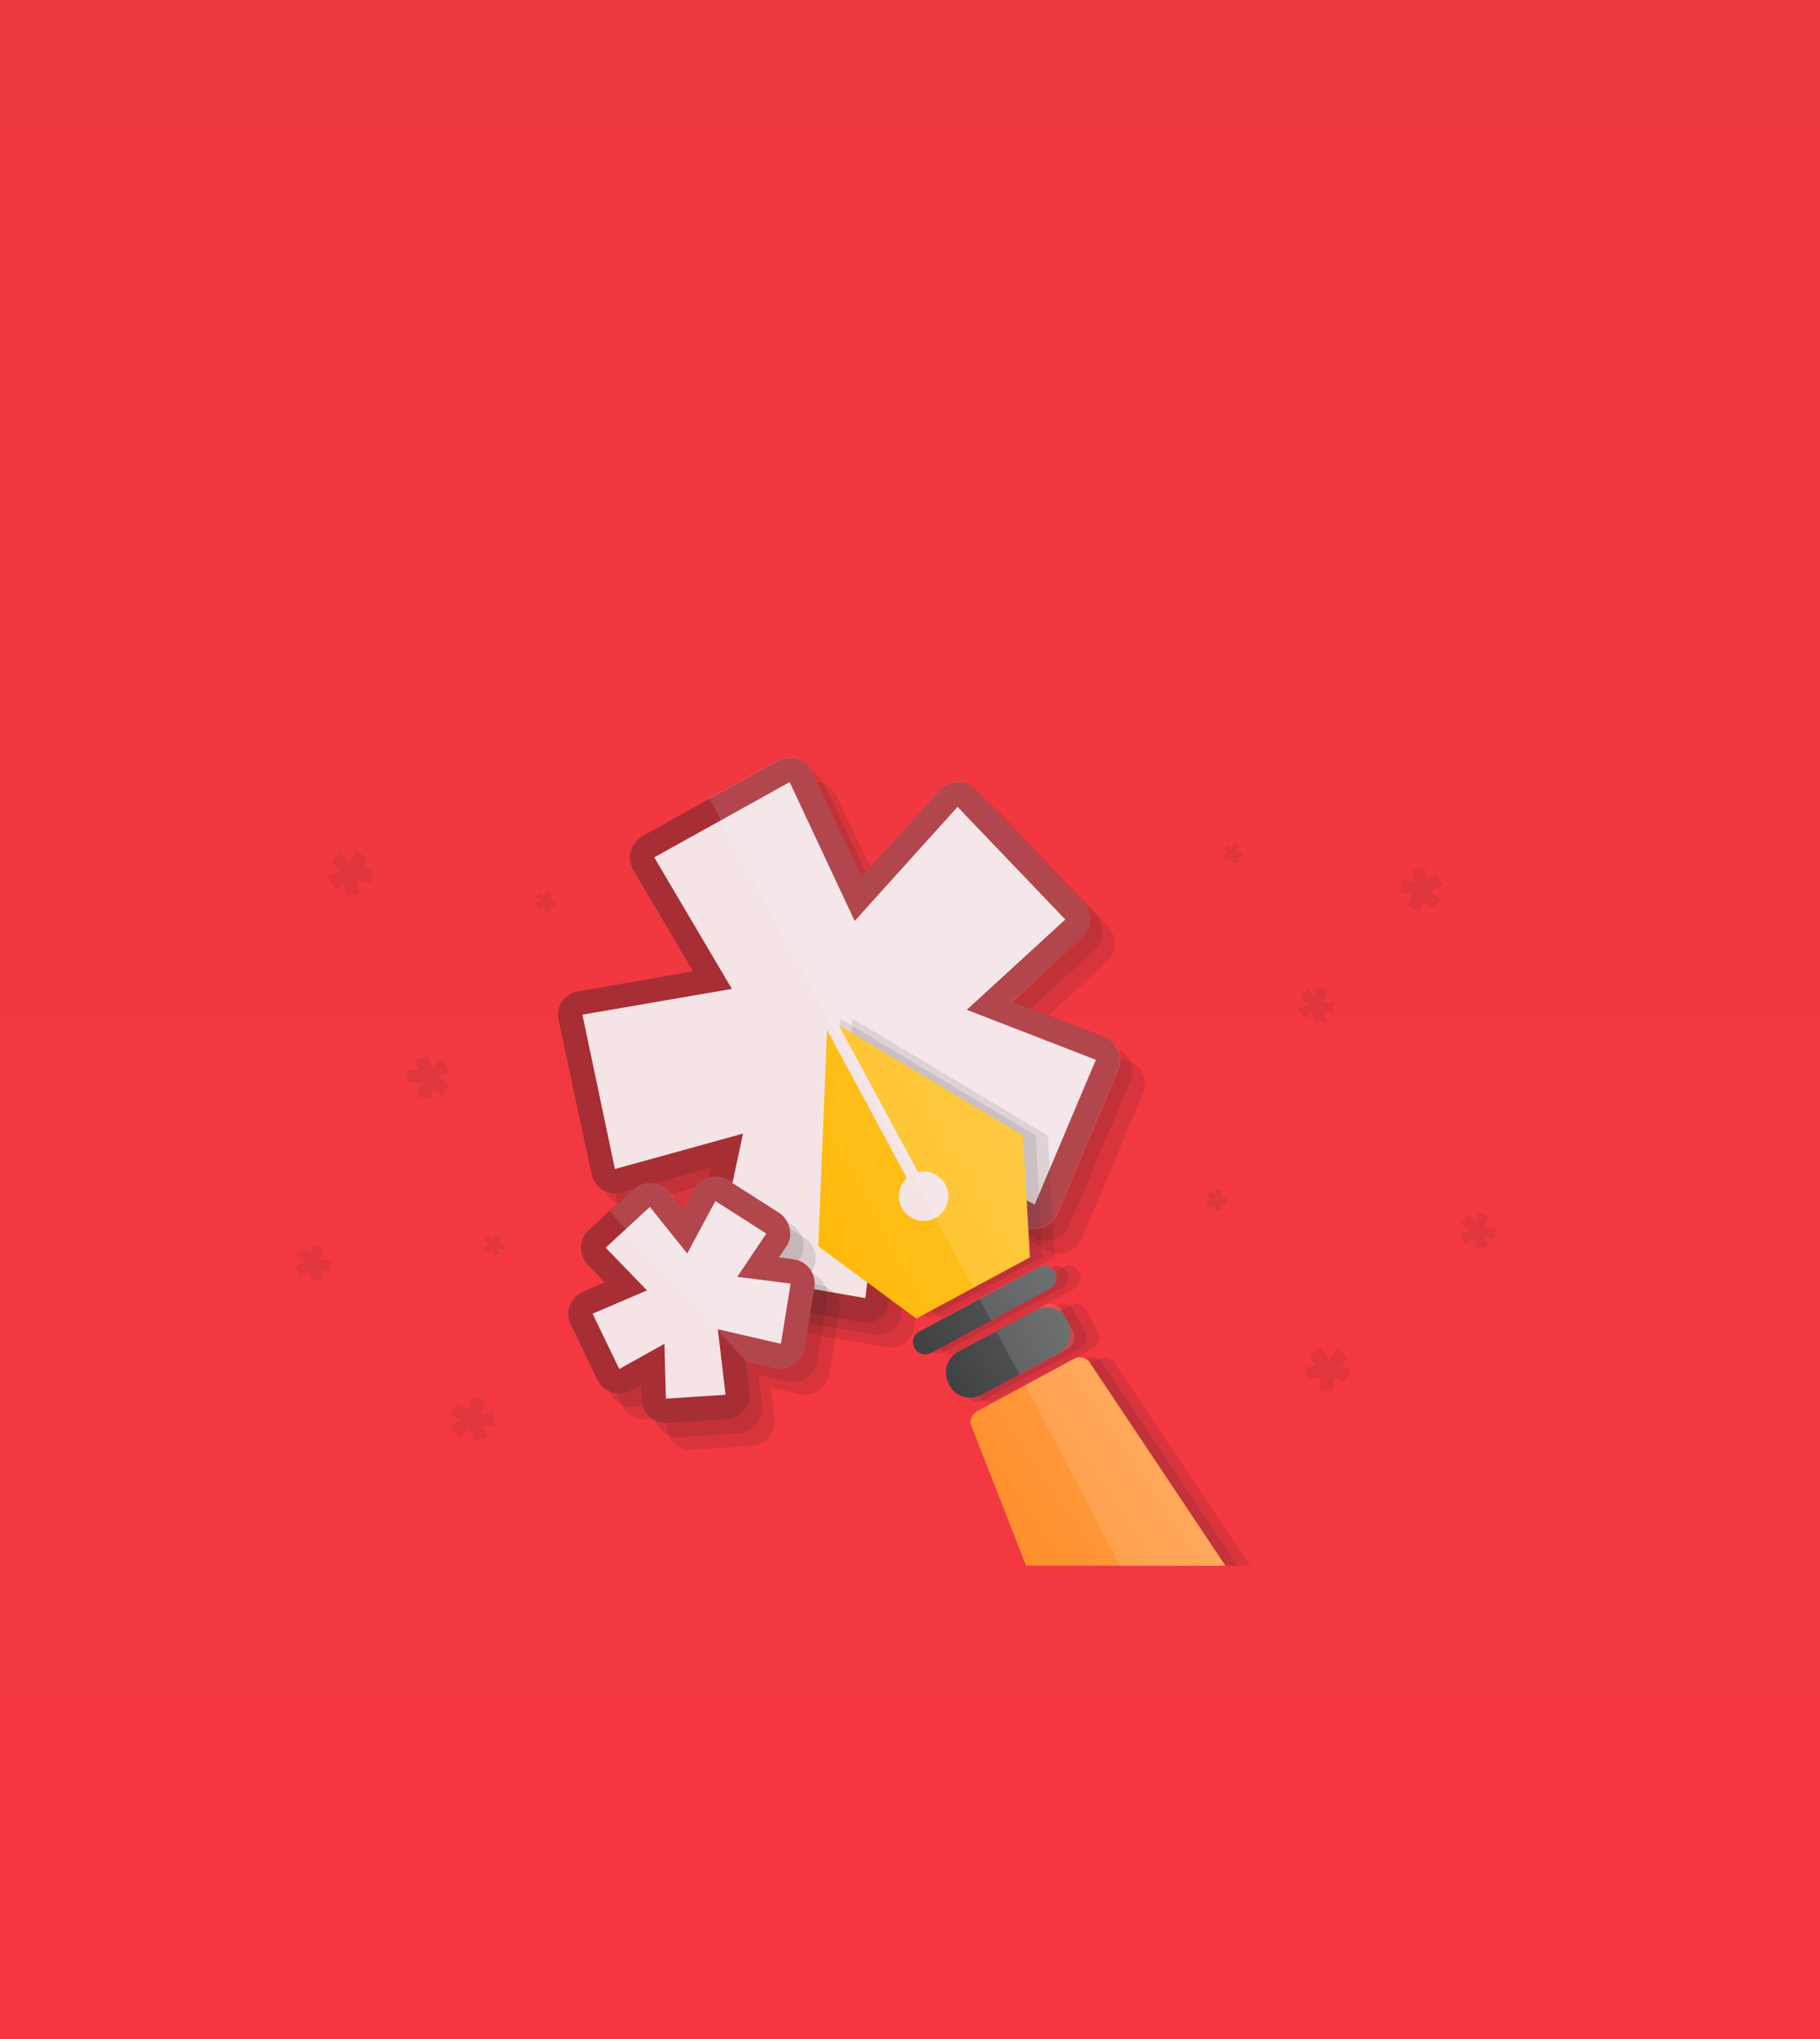 <svg xmlns="http://www.w3.org/2000/svg" id="Capa_1" x="0" y="0" version="1.1" viewBox="0 0 375 420" xml:space="preserve">
    <rect x="0" y="0" width="375" height="420" fill="#333333" stroke="none"/>
    <style type="text/css">
        .st1{opacity:.12;fill:#1b1d1e}.st2{fill-rule:evenodd;clip-rule:evenodd;fill:#f4e4e6}.st3{fill:#a72e34}.st4{opacity:.12}.st5{fill-rule:evenodd;clip-rule:evenodd;fill:#1b1d1e}.st7{fill:#f4e4e6}.st11{fill:#fff}.st14{fill-rule:evenodd;clip-rule:evenodd;fill:#a72e34}
    </style>
    <linearGradient id="SVGID_1_" x1="187.5" x2="187.5" y1="0" y2="420" gradientUnits="userSpaceOnUse">
        <stop offset="0" stop-color="#ed3740"/>
        <stop offset="1" stop-color="#f63841"/>
    </linearGradient>
    <path fill="url(#SVGID_1_)" d="M0 0h375v420H0z"/>
    <g>
        <path d="M233 218.8c-.5-1.3-1.6-2.2-2.8-2.7l-19-7.3 14.4-13.2c1-.9 1.6-2.2 1.6-3.6s-.5-2.7-1.4-3.7l-22.2-23.2c-1-1-2.3-1.6-3.6-1.6h-.1c-1.4 0-2.7.6-3.7 1.7L180 183.1l-10.2-21.7c-.6-1.3-1.7-2.2-3-2.7-.5-.2-1-.2-1.6-.2-.8 0-1.7.2-2.4.6l-27.9 15.5c-1.2.7-2.1 1.8-2.4 3.1-.4 1.3-.2 2.7.5 3.9l12.3 20.8-23.6 4.1c-1.4.2-2.6 1-3.3 2.1-.8 1.1-1 2.5-.8 3.9l6.8 31.8c.3 1.4 1.1 2.5 2.3 3.3.8.5 1.7.7 2.6.7.5 0 .9-.1 1.3-.2L149 243l-4.4 20.3c-.3 1.3 0 2.7.7 3.9.8 1.1 2 1.9 3.3 2.2l31.3 5.5c.3.1.6.1.9.1 1.1 0 2.1-.3 3-1 1.1-.8 1.8-2.1 2-3.5l3.3-27.6 24.3 12.2c.7.4 1.5.5 2.3.5.6 0 1.2-.1 1.7-.3 1.3-.5 2.4-1.5 2.9-2.8l12.6-29.8c.6-1.2.6-2.7.1-3.9z" class="st1"/>
        <path d="M235.5 221.3c-.5-1.3-1.6-2.2-2.8-2.7l-19-7.3 14.4-13.2c1-.9 1.6-2.2 1.6-3.6s-.5-2.7-1.4-3.7l-22.2-23.2c-1-1-2.3-1.6-3.6-1.6h-.1c-1.4 0-2.7.6-3.7 1.7l-16.1 17.9-10.2-21.6c-.6-1.3-1.7-2.2-3-2.7-.5-.2-1-.2-1.6-.2-.8 0-1.7.2-2.4.6l-27.9 15.5c-1.2.7-2.1 1.8-2.4 3.1-.4 1.3-.2 2.7.5 3.9l12.3 20.8-23.6 4.1c-1.4.2-2.6 1-3.3 2.1-.8 1.1-1 2.5-.8 3.9l6.8 31.8c.3 1.4 1.1 2.5 2.3 3.3.8.5 1.7.7 2.6.7.5 0 .9-.1 1.3-.2l18.4-5.1-4.4 20.3c-.3 1.3 0 2.7.7 3.9.8 1.1 2 1.9 3.3 2.2l31.3 5.5c.3.1.6.1.9.1 1.1 0 2.1-.3 3-1 1.1-.8 1.8-2.1 2-3.5l3.3-27.6 24.3 12.2c.7.4 1.5.5 2.3.5.6 0 1.2-.1 1.7-.3 1.3-.5 2.4-1.5 2.9-2.8l12.6-29.8c.5-1.3.5-2.7 0-4z" class="st1"/>
        <g id="star_27_">
            <g>
                <path d="M178.4 269.9h-.4l-31.3-5.5c-.7-.1-1.3-.5-1.6-1.1-.4-.6-.5-1.3-.4-1.9L150 237l-22.4 6.2c-.2.1-.4.1-.7.1-.5 0-.9-.1-1.3-.4-.6-.4-1-.9-1.1-1.6l-6.8-31.8c-.1-.7 0-1.4.4-1.9.4-.6 1-.9 1.6-1.1l27.3-4.7-14.2-24c-.3-.6-.4-1.3-.3-1.9.2-.7.6-1.2 1.2-1.5l27.9-15.5c.4-.2.8-.3 1.2-.3.3 0 .5 0 .8.1.7.2 1.2.7 1.5 1.3l11.8 25.2 18.7-20.7c.5-.5 1.1-.8 1.8-.8s1.3.3 1.8.8l22.2 23.2c.5.5.7 1.1.7 1.8s-.3 1.3-.8 1.8l-17.4 15.9 22.8 8.8c.6.2 1.1.7 1.4 1.4.3.6.3 1.3 0 1.9L215.5 249c-.3.6-.8 1.1-1.4 1.4-.3.1-.6.2-.9.2-.4 0-.8-.1-1.1-.3l-27.5-13.8-3.7 31.2c-.1.7-.4 1.3-1 1.7-.5.3-1 .5-1.5.5z" class="st2"/>
                <path d="M162.7 161.1l13.4 28.6 21.2-23.5 22.2 23.2-20.3 18.6 26.6 10.3-12.6 29.8-30.7-15.5-4.2 34.8-31.3-5.5 6.1-28.4-26.4 7.3L120 209l30.8-5.3-16-27.1 27.9-15.5m0-5c-.8 0-1.7.2-2.4.6l-27.9 15.5c-1.2.7-2 1.8-2.4 3.1-.4 1.3-.2 2.7.5 3.9l12.3 20.9-23.7 4.1c-1.3.2-2.5 1-3.3 2.1-.8 1.1-1 2.5-.7 3.8l6.8 31.8c.3 1.3 1.1 2.5 2.3 3.2.8.5 1.7.7 2.6.7.4 0 .9-.1 1.3-.2l18.4-5.1-4.4 20.4c-.3 1.3 0 2.7.7 3.8.8 1.1 1.9 1.9 3.3 2.1l31.3 5.5c.3.1.6.1.9.1 1.1 0 2.1-.3 3-1 1.1-.8 1.8-2.1 2-3.4l3.3-27.7 24.3 12.2c.7.4 1.5.5 2.2.5.6 0 1.2-.1 1.7-.3 1.3-.5 2.3-1.5 2.9-2.7l12.6-29.8c.5-1.2.5-2.7 0-3.9-.5-1.2-1.5-2.2-2.8-2.7l-19.1-7.4L223 193c1-.9 1.6-2.2 1.6-3.5 0-1.3-.5-2.7-1.4-3.6L201 162.6c-.9-1-2.2-1.5-3.6-1.5h-.1c-1.4 0-2.7.6-3.6 1.6l-16.2 17.9-10.2-21.7c-.6-1.3-1.7-2.2-3-2.6-.5-.2-1-.2-1.6-.2z" class="st3"/>
            </g>
        </g>
        <path d="M169.5 264c-.8-1.1-2-1.8-3.4-2l-2.9-.4 1.5-2.2c.8-1.1 1-2.5.8-3.8-.3-1.3-1.1-2.5-2.2-3.2l-10.5-6.7c-.8-.5-1.8-.8-2.7-.8-.4 0-.8.1-1.3.2-1.4.4-2.5 1.3-3.2 2.5l-2.2 4.2-2.9-3.6c-.9-1.1-2.2-1.8-3.6-1.9h-.4c-1.3 0-2.5.5-3.4 1.3L124 256c-1 .9-1.6 2.2-1.6 3.6s.5 2.7 1.4 3.7l3.4 3.5-4.5 1.9c-1.3.5-2.2 1.6-2.7 2.9-.5 1.3-.4 2.7.2 4l5.5 11.4c.6 1.3 1.7 2.2 3 2.6.5.2 1 .2 1.5.2.9 0 1.7-.2 2.5-.6l2-1.1.1 3c0 1.4.6 2.7 1.6 3.6.9.9 2.2 1.3 3.4 1.3h.3l12.3-.8c1.4-.1 2.7-.7 3.6-1.8.9-1.1 1.3-2.5 1.1-3.8l-.8-6.4 6 1.4c.4.1.8.1 1.1.1 1 0 2-.3 2.8-.9 1.2-.8 1.9-2 2.2-3.4l2-12.4c.3-1.5-.1-2.9-.9-4z" class="st1"/>
        <path d="M172 266.6c-.8-1.1-2-1.8-3.4-2l-2.9-.4 1.5-2.2c.8-1.1 1-2.5.8-3.8-.3-1.3-1.1-2.5-2.2-3.2l-10.5-6.7c-.8-.5-1.8-.8-2.7-.8-.4 0-.8.1-1.3.2-1.4.4-2.5 1.3-3.2 2.5l-2.2 4.2-2.9-3.6c-.9-1.1-2.2-1.8-3.6-1.9h-.4c-1.3 0-2.5.5-3.4 1.3l-9.1 8.4c-1 .9-1.6 2.2-1.6 3.6s.5 2.7 1.4 3.7l3.4 3.5-4.5 1.9c-1.3.5-2.2 1.6-2.7 2.9-.5 1.3-.4 2.7.2 4l5.5 11.4c.6 1.3 1.7 2.2 3 2.6.5.2 1 .2 1.5.2.9 0 1.7-.2 2.5-.6l2-1.1.1 3c0 1.4.6 2.7 1.6 3.6.9.9 2.2 1.3 3.4 1.3h.3l12.3-.8c1.4-.1 2.7-.7 3.6-1.8s1.3-2.5 1.1-3.8l-.8-6.4 6 1.4c.4.1.8.1 1.1.1 1 0 2-.3 2.8-.9 1.2-.8 1.9-2 2.2-3.4l2-12.4c.3-1.6 0-2.9-.9-4z" class="st1"/>
        <g id="star_26_">
            <g>
                <path d="M137.2 290.7c-.6 0-1.2-.2-1.7-.7-.5-.5-.8-1.1-.8-1.8l-.2-7.2-5.7 3.2c-.4.2-.8.3-1.2.3-.3 0-.5 0-.8-.1-.7-.2-1.2-.7-1.5-1.3l-5.5-11.4c-.3-.6-.3-1.3-.1-2 .2-.6.7-1.2 1.3-1.4l7.8-3.4-6-6.2c-.5-.5-.7-1.1-.7-1.8s.3-1.3.8-1.8l9.1-8.4c.5-.4 1.1-.7 1.7-.7h.2c.7.1 1.3.4 1.8.9l5.3 6.6 4.1-7.5c.3-.6.9-1.1 1.6-1.2.2-.1.4-.1.6-.1.5 0 .9.1 1.3.4l10.5 6.7c.6.4 1 .9 1.1 1.6.1.7 0 1.3-.4 1.9l-3.7 5.6 7 .9c.7.1 1.3.4 1.7 1s.6 1.2.5 1.9l-2 12.4c-.1.7-.5 1.3-1.1 1.7-.4.3-.9.4-1.4.4-.2 0-.4 0-.6-.1l-9.5-2.2 1.2 10c.1.7-.1 1.4-.6 1.9s-1.1.9-1.8.9l-12.3.8c.1.2 0 .2 0 .2z" class="st2"/>
                <path d="M147.4 247.4l10.5 6.7-6 8.9 11 1.4-2 12.4-13-3 1.6 13.5-12.3.8-.3-11.3-9.3 5.2-5.5-11.4 11.2-4.8-8.5-8.8 9.1-8.4 7.7 9.6 5.8-10.8m0-5c-.4 0-.8.1-1.3.2-1.3.3-2.5 1.2-3.1 2.5l-2.3 4.2-3-3.7c-.9-1.1-2.1-1.8-3.5-1.9h-.4c-1.3 0-2.5.5-3.4 1.3l-9.1 8.4c-1 .9-1.6 2.2-1.6 3.5 0 1.3.5 2.7 1.4 3.6l3.5 3.6-4.5 2c-1.2.5-2.2 1.6-2.7 2.8-.5 1.3-.4 2.7.2 3.9l5.5 11.4c.6 1.2 1.7 2.2 3 2.6.5.2 1 .2 1.5.2.8 0 1.7-.2 2.4-.6l2.1-1.2.1 3c0 1.4.6 2.6 1.6 3.6.9.8 2.1 1.3 3.4 1.3h.3l12.3-.8c1.4-.1 2.6-.7 3.5-1.8.9-1.1 1.3-2.4 1.1-3.8l-.8-6.4 6.1 1.4c.4.1.8.1 1.1.1 1 0 2-.3 2.8-.8 1.1-.8 1.9-2 2.2-3.4l2-12.4c.2-1.3-.1-2.7-.9-3.8-.8-1.1-2-1.8-3.4-2l-3-.4 1.5-2.2c.8-1.1 1-2.5.7-3.8-.3-1.3-1.1-2.5-2.2-3.2l-10.5-6.7c-.7-.4-1.6-.7-2.6-.7z" class="st3"/>
            </g>
        </g>
        <g class="st4">
            <path d="M203 265.3l11.8-6.3-1.4-25.1-40.3-24.1-2 46.9 20.2 14.9z" class="st5"/>
            <path d="M219.9 262c-.7-1.2-2.2-1.7-3.4-1L192 274.1c-1.2.7-1.7 2.2-1 3.4.7 1.2 2.2 1.7 3.4 1l24.4-13.2c1.3-.6 1.8-2.1 1.1-3.3z" class="st5"/>
            <path d="M222.6 277.7c1.2-.7 1.7-2.2 1-3.4l-2.4-4.4c-.7-1.2-2.2-1.7-3.4-1l-20 10.8c-1.2.7-1.7 2.2-1 3.4l2.4 4.4c.7 1.2 2.2 1.7 3.4 1l20-10.8z" class="st5"/>
            <path d="M227.3 280.9c-.7-1.2-2.2-1.7-3.4-1l-20 10.8c-1.2.7-1.7 2.2-1 3.4l11.1 28.4h41l-27.7-41.6z" class="st5"/>
        </g>
        <g class="st4">
            <path d="M205.6 265.3l11.7-6.3-1.4-25.1-40.3-24.1-1.9 46.9 20.1 14.9z" class="st5"/>
            <path d="M222.4 262c-.7-1.2-2.2-1.7-3.4-1l-24.4 13.2c-1.2.7-1.7 2.2-1 3.4.7 1.2 2.2 1.7 3.4 1l24.4-13.2c1.2-.7 1.7-2.2 1-3.4z" class="st5"/>
            <path d="M225.2 277.7c1.2-.7 1.7-2.2 1-3.4l-2.4-4.4c-.7-1.2-2.2-1.7-3.4-1l-20 10.8c-1.2.7-1.7 2.2-1 3.4l2.4 4.4c.7 1.2 2.2 1.7 3.4 1l20-10.8z" class="st5"/>
            <path d="M229.8 280.9c-.7-1.2-2.2-1.7-3.4-1l-20 10.8c-1.2.7-1.7 2.2-1 3.4l11.1 28.4h41.1l-27.8-41.6z" class="st5"/>
        </g>
        <linearGradient id="SVGID_2_" x1="-59.46" x2="-11.48" y1="332.91" y2="332.91" gradientTransform="matrix(.88 -.475 .475 .88 58.645 -72.28)" gradientUnits="userSpaceOnUse">
            <stop offset="0" stop-color="#ffb90a"/>
            <stop offset="1" stop-color="#ffc229"/>
        </linearGradient>
        <path fill="url(#SVGID_2_)" d="M170.5 209.8l-1.9 46.9 20.2 14.9 11.7-6.3 11.7-6.3-1.4-25.1z"/>
        <g>
            <path d="M178.5 207.4h2.6v38.8h-2.6z" class="st7" transform="rotate(-28.354 179.805 226.836)"/>
        </g>
        <g>
            <circle cx="190.3" cy="246.4" r="5.1" class="st7"/>
        </g>
        <linearGradient id="SVGID_3_" x1="-51.89" x2="-19.06" y1="369.53" y2="369.53" gradientTransform="matrix(.88 -.475 .475 .88 58.645 -72.28)" gradientUnits="userSpaceOnUse">
            <stop offset="0" stop-color="#404142"/>
            <stop offset="1" stop-color="#5a5c5d"/>
        </linearGradient>
        <path fill="url(#SVGID_3_)" d="M216.4 265.4l-24.6 13.3c-1.2.6-2.7.2-3.3-1l-.1-.1c-.6-1.2-.2-2.7 1-3.3L214 261c1.2-.6 2.7-.2 3.3 1l.1.1c.6 1.1.2 2.6-1 3.3z"/>
        <linearGradient id="SVGID_4_" x1="-49.36" x2="-21.58" y1="379.63" y2="379.63" gradientTransform="matrix(.88 -.475 .475 .88 58.645 -72.28)" gradientUnits="userSpaceOnUse">
            <stop offset="0" stop-color="#404142"/>
            <stop offset="1" stop-color="#5a5c5d"/>
        </linearGradient>
        <path fill="url(#SVGID_4_)" d="M218 278.8l-15.8 8.5c-2.4 1.3-5.4.4-6.6-2l-.1-.3c-1.3-2.4-.4-5.4 2-6.6l15.8-8.5c2.4-1.3 5.4-.4 6.6 2l.1.3c1.3 2.4.4 5.3-2 6.6z"/>
        <linearGradient id="SVGID_5_" x1="208.83" x2="237.32" y1="318.81" y2="299.59" gradientUnits="userSpaceOnUse">
            <stop offset="0" stop-color="#ff8f2b"/>
            <stop offset="1" stop-color="#ff9d46"/>
        </linearGradient>
        <path fill="url(#SVGID_5_)" fill-rule="evenodd" d="M224.7 280.9c-.7-1.2-2.2-1.7-3.4-1l-20 10.8c-1.2.7-1.7 2.2-1 3.4l11.1 28.4h41.1l-27.8-41.6z" clip-rule="evenodd"/>
        <g class="st4">
            <path d="M211.9 253c1 .3 2.1.2 3-.1.2-.1.4-.2.7-.3 1-.5 1.8-1.4 2.3-2.5l12.6-29.8c.5-1.3.5-2.7 0-3.9-.5-1.3-1.6-2.2-2.8-2.7l-19-7.3L223 193c1-.9 1.6-2.2 1.6-3.6s-.5-2.7-1.4-3.7L201 162.6c-1-1-2.3-1.6-3.7-1.6-.8 0-1.6.2-2.3.6-.5.3-1 .6-1.4 1.1l-16.1 17.9-10.2-21.7c-.6-1.3-1.7-2.2-3-2.7-1.3-.4-2.7-.3-4 .4h-.1l-14.1 7.8 54.4 100.8 11.7-6.3-.3-5.9z" class="st11"/>
            <path d="M217.4 262c-.7-1.2-2.2-1.7-3.4-1l-12.2 6.6 2.4 4.4 12.2-6.6c1.2-.7 1.6-2.2 1-3.4z" class="st11"/>
            <path d="M221.1 274.3l-2.4-4.4c-.7-1.2-2.2-1.7-3.4-1l-10 5.4 4.8 8.9 10-5.4c1.2-.8 1.7-2.3 1-3.5z" class="st11"/>
            <path d="M221.3 279.9l-10 5.4 19.6 37.3h21.5L224.7 281c-.6-1.3-2.2-1.7-3.4-1.1z" class="st11"/>
        </g>
        <path fill="#fff" d="M125.6 249.5l4.9-4.5c.9-.9 2.2-1.3 3.4-1.3h.4c1.4.1 2.7.8 3.6 1.9l2.9 3.6 2.2-4.2c.7-1.2 1.8-2.1 3.2-2.5.4-.1.8-.2 1.3-.2 1 0 1.9.3 2.7.8l10.5 6.7c1.1.7 1.9 1.9 2.2 3.2.3 1.3 0 2.7-.8 3.8l-1.5 2.2 2.9.4c1.4.2 2.6.9 3.4 2 .8 1.1 1.2 2.5.9 3.8l-2 12.4c-.2 1.4-1 2.6-2.2 3.4-.8.6-1.8.9-2.8.9-.4 0-.8 0-1.1-.1l-6-1.4-28.1-30.9z" opacity=".12"/>
    </g>
    <g opacity=".24">
        <g id="star_1_">
            <g>
                <path d="M75.7 176.8l-2.3-1.5-1.3 2.4-1.8-2.2-2 1.9 1.9 2-2.5 1.1 1.2 2.5 2.1-1.1.1 2.5 2.8-.2-.4-3 2.9.7.5-2.8-2.5-.3z" class="st14"/>
            </g>
        </g>
        <g id="star_2_">
            <g>
                <path d="M101.8 293.7l-.1-2.8-2.7.2.9-2.6-2.7-.7-.7 2.7-2.2-1.5-1.5 2.4 2.1 1.1-2.1 1.4 1.7 2.3 2.3-2 1 2.8 2.6-1.1-1-2.3z" class="st14"/>
            </g>
        </g>
        <g id="star_3_">
            <g>
                <path d="M91 225.6l1.6-2.2-2.2-1.5 2.2-1.5-1.6-2.1-2.1 1.7-.8-2.5-2.6.9.9 2.1-2.4-.1-.1 2.7 3-.1-.9 2.8 2.6.6.6-2.3z" class="st14"/>
            </g>
        </g>
        <g id="star_6_">
            <g>
                <path d="M268.9 281.7l.6 2.7 2.7-.8-.3 2.8 2.8.1v-2.8l2.5 1 1-2.6-2.3-.7 1.7-1.8-2-1.9-1.9 2.4-1.6-2.5-2.3 1.7 1.5 1.9z" class="st14"/>
            </g>
        </g>
        <g id="star_5_">
            <g>
                <path d="M269.4 203.7l-1.6 1.7 1.7 1.4-2 1 1.1 1.9 1.9-1.2.5 2.2 2.2-.5-.6-1.9 2 .4.3-2.2-2.4-.2 1-2.2-2.1-.8-.7 1.8z" class="st14"/>
            </g>
        </g>
        <g id="star_7_">
            <g>
                <path d="M302.7 250.3l-1.6 1.6 1.7 1.4-2 1 1.1 2 1.9-1.2.5 2.1 2.2-.5-.6-1.8 2 .3.3-2.2-2.4-.2 1-2.2-2.1-.8-.7 1.9z" class="st14"/>
            </g>
        </g>
        <g id="star_9_">
            <g>
                <path d="M252.9 173.9l-1 .9 1 .8-1.1.6.7 1.2 1-.7.3 1.2 1.3-.3-.3-1.1 1.1.2.2-1.2-1.4-.2.6-1.3-1.2-.4-.4 1.1z" class="st14"/>
            </g>
        </g>
        <g id="star_11_">
            <g>
                <path d="M249.5 245.2l-.9 1 1 .8-1.2.6.7 1.1 1.1-.7.2 1.3 1.3-.3-.3-1.1 1.2.2.2-1.3-1.5-.1.6-1.3-1.2-.5-.4 1.2z" class="st14"/>
            </g>
        </g>
        <g id="star_12_">
            <g>
                <path d="M100.7 254.6l-.9.9 1 .9-1.2.6.7 1.1 1.1-.7.2 1.3 1.3-.4-.3-1 1.2.2.1-1.3-1.4-.1.6-1.3-1.2-.5-.4 1.1z" class="st14"/>
            </g>
        </g>
        <g id="star_10_">
            <g>
                <path d="M111.4 183.8l-1 .9 1 .9-1.1.5.6 1.2 1.1-.7.3 1.2 1.3-.3-.3-1.1 1.1.3.2-1.3-1.4-.2.6-1.2-1.3-.5-.3 1.1z" class="st14"/>
            </g>
        </g>
        <g id="star_8_">
            <g>
                <path d="M62.6 257l-1.6 1.6 1.7 1.4-1.9 1 1.1 1.9 1.9-1.1.4 2.1 2.2-.5-.5-1.9 2 .4.3-2.2-2.5-.2 1.1-2.2-2.2-.8-.6 1.9z" class="st14"/>
            </g>
        </g>
        <g id="star_4_">
            <g>
                <path d="M293.6 178.8l-2.6.4.5 2.6-2.6-.5-.3 2.6 2.6.3-1.2 2.3 2.5 1.2.8-2.2 1.6 1.8 2-1.8-2.2-2 2.6-1.3-1.4-2.3-2 1.2z" class="st14"/>
            </g>
        </g>
    </g>
</svg>
